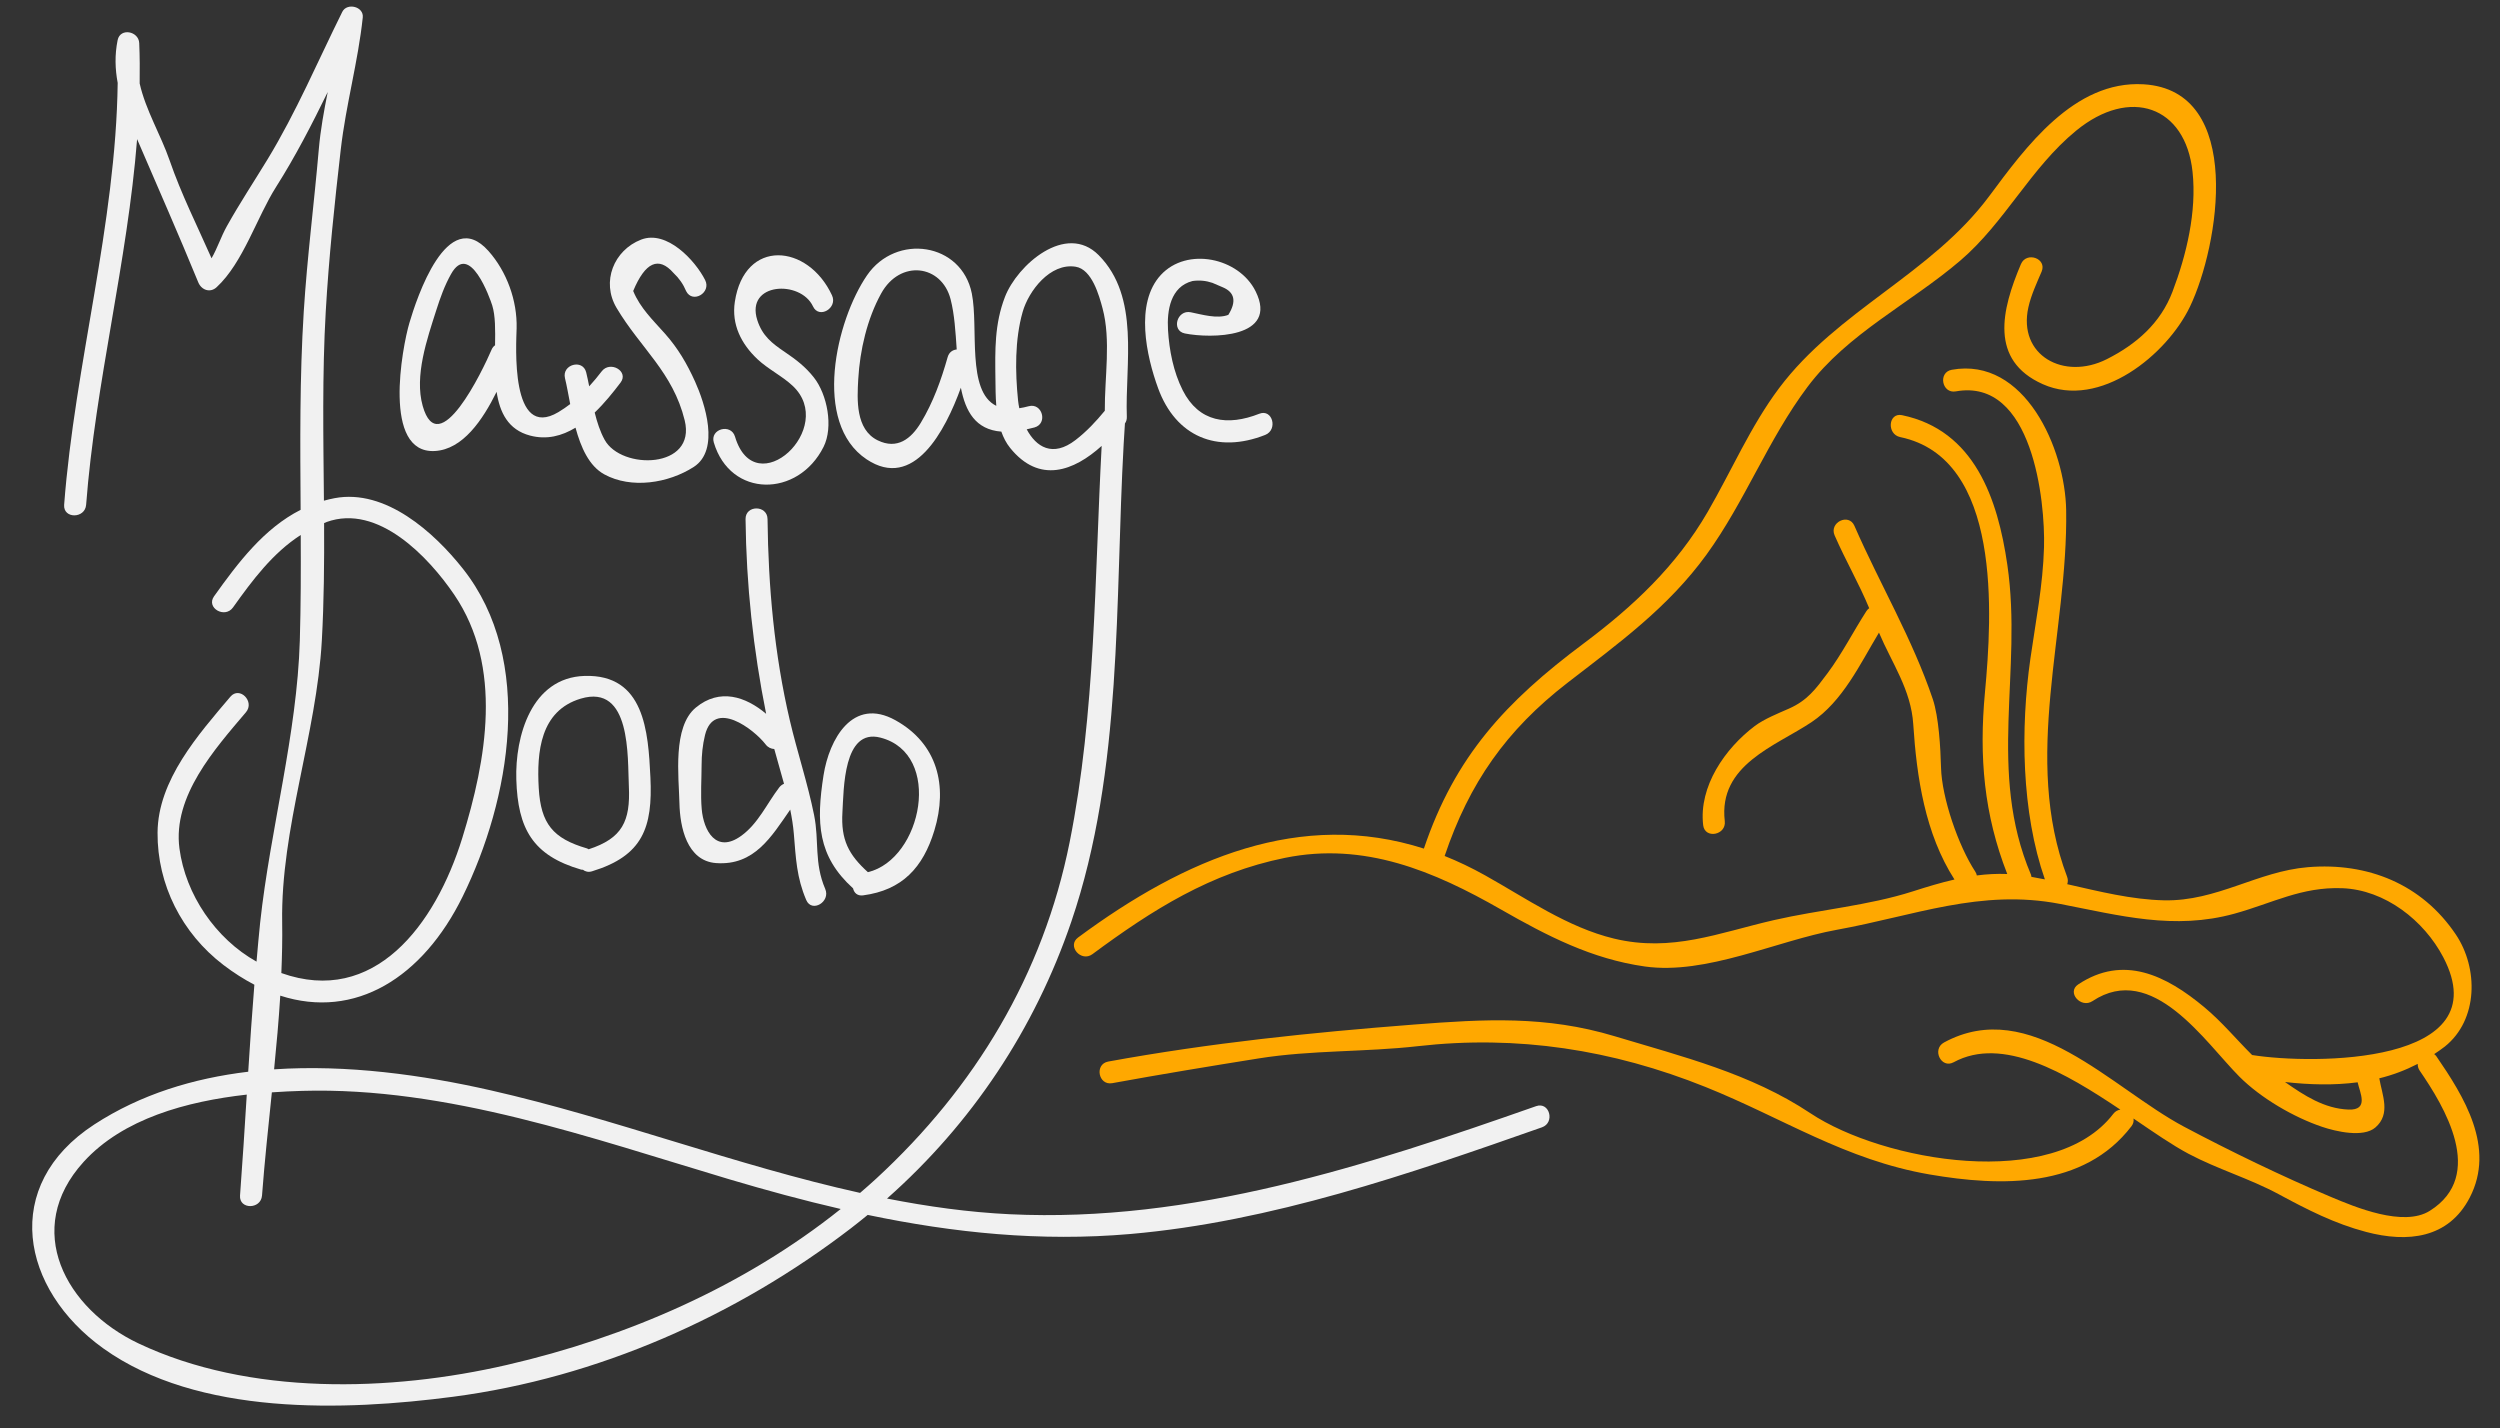 <?xml version="1.0" encoding="utf-8"?>
<!-- Generator: Adobe Illustrator 16.0.0, SVG Export Plug-In . SVG Version: 6.00 Build 0)  -->
<svg version="1.2" baseProfile="tiny" id="Layer_1" xmlns="http://www.w3.org/2000/svg" xmlns:xlink="http://www.w3.org/1999/xlink"
	 x="0px" y="0px" width="258.571px" height="147.714px" viewBox="0 0 258.571 147.714" xml:space="preserve">
<rect x="0" y="0" width="258.571" height="147.714" fill="#333333" stroke="none"/>
<path fill="#FFA800" d="M254.009,96.663c-3.512-5.234-9.125-7.479-15.296-6.973c-5.219,0.427-9.428,3.543-14.879,3.429
	c-3.356-0.07-6.695-0.915-10.021-1.668c0.072-0.23,0.092-0.482-0.012-0.759c-4.667-12.348,0.1-25.338-0.1-37.921
	c-0.101-6.365-4.293-15.884-11.83-14.526c-1.444,0.261-1.028,2.496,0.415,2.236c7.954-1.432,9.257,11.383,9.124,16.116
	c-0.112,3.966-0.851,7.605-1.408,11.518c-1.029,7.233-0.938,15.843,1.498,22.84c-0.465-0.093-0.93-0.185-1.394-0.263
	c-0.016-0.077-0.013-0.15-0.047-0.229c-4.536-10.69-0.846-21.004-2.44-32.023c-0.992-6.865-3.403-13.939-10.89-15.498
	c-1.436-0.298-1.609,1.972-0.193,2.266c10.547,2.196,9.503,18.451,8.765,26.401c-0.623,6.701-0.1,12.63,2.306,18.789
	c-1.065-0.042-2.113,0.012-3.147,0.149c-0.023-0.129-0.073-0.264-0.165-0.402c-1.741-2.653-3.456-7.616-3.538-10.755
	c-0.051-2.007-0.233-5.25-0.853-7.086c-2.103-6.232-5.493-11.932-8.107-17.923c-0.586-1.344-2.631-0.348-2.046,0.994
	c1.153,2.642,2.49,4.913,3.578,7.532c-0.103,0.076-0.202,0.163-0.285,0.292c-1.378,2.142-2.518,4.41-4.044,6.456
	c-1.208,1.616-2.069,2.797-3.982,3.64c-1.104,0.487-2.559,1.07-3.519,1.792c-3.062,2.305-5.816,6.234-5.344,10.26
	c0.171,1.458,2.405,1.033,2.235-0.415c-0.685-5.842,5.243-7.749,8.966-10.237c3.238-2.165,4.999-5.965,6.982-9.263
	c1.336,3.158,3.318,5.895,3.547,9.482c0.353,5.484,1.23,11.329,4.263,16.052c-1.433,0.329-2.857,0.762-4.293,1.223
	c-4.646,1.489-9.656,1.891-14.404,2.982c-5.699,1.311-10.531,3.344-16.51,1.908c-4.797-1.151-9.087-4.167-13.342-6.544
	c-1.403-0.784-2.797-1.449-4.183-2.002c2.549-7.554,6.384-13.025,12.705-17.911c5.322-4.115,10.404-7.774,14.391-13.276
	c3.968-5.476,6.367-11.91,10.437-17.332c4.171-5.555,10.624-8.634,15.809-13.069c4.611-3.945,7.266-9.579,11.977-13.434
	c5.558-4.548,11.303-2.555,12.035,4.253c0.443,4.126-0.62,8.586-2.076,12.412c-1.242,3.263-3.739,5.432-6.789,6.971
	c-4.438,2.24-9.23-0.384-8.111-5.375c0.285-1.268,0.863-2.496,1.368-3.686c0.575-1.354-1.569-2.112-2.14-0.77
	c-2.015,4.743-3.275,9.949,2.257,12.418c5.927,2.646,12.857-3.078,15.222-8.01c3.008-6.273,5.703-22.385-4.8-23.005
	c-7.181-0.424-12.218,6.537-15.962,11.571c-5.993,8.057-15.673,11.787-21.726,19.848c-2.934,3.908-4.94,8.579-7.384,12.796
	c-3.249,5.607-7.708,9.788-12.853,13.632c-8.02,5.994-13.28,11.643-16.506,21.203c-12.701-4.065-24.666,0.982-35.769,9.197
	c-1.179,0.872,0.313,2.589,1.487,1.721c6.217-4.6,12.228-8.399,19.917-9.961c8.208-1.667,15.395,1.366,22.356,5.351
	c4.75,2.717,9.37,5.107,14.85,5.884c6.378,0.904,13.666-2.673,19.881-3.796c7.981-1.443,14.863-4.259,23.062-2.675
	c6.198,1.197,11.812,2.739,18.072,1.004c3.92-1.087,6.924-2.782,11.111-2.629c4.449,0.161,8.481,3.348,10.466,7.14
	c5.848,11.18-13.554,11.113-19.771,10.115c-1.646-1.632-3.096-3.404-4.932-4.936c-3.981-3.322-8.383-5.474-13.06-2.365
	c-1.218,0.809,0.28,2.522,1.487,1.721c6.206-4.125,11.669,4.292,15.187,7.815c2.213,2.217,5.612,4.202,8.574,5.198
	c1.385,0.466,4.24,1.144,5.495,0.058c1.614-1.396,0.703-3.338,0.402-5.082c1.366-0.333,2.692-0.832,3.975-1.492
	c-0.002,0.227,0.041,0.459,0.195,0.685c2.529,3.685,6.915,10.835,1.049,14.514c-2.723,1.707-7.707-0.379-10.275-1.462
	c-4.979-2.102-10.375-4.712-15.136-7.24c-7.511-3.988-15.903-13.563-24.828-8.711c-1.283,0.698-0.298,2.749,0.994,2.046
	c5.058-2.75,11.6,1.111,17.242,4.899c-0.263,0.041-0.521,0.166-0.725,0.432c-6.166,8.055-23.813,4.941-31.334-0.063
	c-6.175-4.109-13.239-5.853-20.253-7.965c-7.096-2.138-13.438-1.771-20.75-1.203c-10.71,0.831-21.019,1.895-31.618,3.827
	c-1.443,0.264-1.027,2.5,0.415,2.236c5.043-0.92,10.1-1.754,15.162-2.563c5.424-0.868,10.986-0.643,16.456-1.264
	c10.282-1.169,20.132,0.36,29.741,4.22c8.023,3.222,14.46,7.548,23.185,9.05c7.386,1.272,15.939,1.457,20.872-4.988
	c0.208-0.272,0.255-0.548,0.21-0.8c2.098,1.43,4.038,2.77,5.682,3.643c3.024,1.606,6.327,2.562,9.354,4.196
	c2.944,1.59,5.757,3.029,9.015,3.89c4.327,1.144,8.534,0.675,10.725-3.546c2.698-5.2-0.604-10.475-3.461-14.636
	c-0.064-0.095-0.142-0.146-0.216-0.208c0.371-0.25,0.744-0.494,1.104-0.781C256.339,105.466,256.335,100.129,254.009,96.663z
	 M242.903,114.761c-2.506-0.097-4.59-1.461-6.57-2.849c2.532,0.285,5.063,0.352,7.514,0.03
	C244.078,113.007,245.054,114.845,242.903,114.761z"/>
<g>
	<path fill-rule="evenodd" fill="#F1F1F1" d="M71.886,39.458c-0.839-1.852-1.76-3.43-3.107-4.947
		c-1.238-1.396-2.563-2.646-3.289-4.415c1.247-2.991,2.638-3.61,4.174-1.858c0.574,0.537,1.009,1.165,1.306,1.881
		c0.66,1.31,2.622,0.158,1.963-1.148c-1.018-2.021-3.966-5.219-6.626-4.187c-2.807,1.089-4.153,4.343-2.531,7.071
		c2.47,4.155,5.827,6.653,7.043,11.631c1.226,5.021-6.553,5.159-8.284,1.999c-0.471-0.859-0.78-1.823-1.026-2.816
		c1.011-0.97,1.907-2.084,2.678-3.104c0.884-1.171-1.091-2.302-1.963-1.148c-0.408,0.541-0.839,1.048-1.285,1.539
		c-0.097-0.491-0.196-0.976-0.31-1.441c-0.348-1.424-2.541-0.82-2.193,0.604c0.184,0.751,0.346,1.682,0.538,2.673
		c-0.386,0.296-0.789,0.576-1.218,0.832c-5.016,2.992-4.36-7.05-4.322-8.68c0.068-2.859-1.015-5.848-2.907-7.979
		c-4.274-4.814-7.45,4.942-8.19,7.455c-0.735,2.498-2.813,13.513,2.625,13.228c2.909-0.153,4.967-3.222,6.402-6.122
		c0.324,2.137,1.19,3.924,3.457,4.524c1.729,0.458,3.3,0.038,4.704-0.816c0.553,2.043,1.399,3.964,2.975,4.827
		c2.8,1.532,6.629,0.919,9.249-0.764C74.502,46.525,72.889,41.672,71.886,39.458z M51.203,35.712
		c-0.138,0.097-0.263,0.227-0.35,0.432c-0.929,2.174-5.487,11.692-7.136,5.836c-0.872-3.098,0.46-6.93,1.402-9.881
		c0.415-1.3,0.862-2.557,1.531-3.751c1.926-3.436,4.032,2.508,4.263,3.249C51.239,32.643,51.231,34.118,51.203,35.712z"/>
	<path fill-rule="evenodd" fill="#F1F1F1" d="M84.089,31.694c0.618,1.329,2.578,0.172,1.963-1.148
		c-2.49-5.353-9.049-5.915-10.049,0.668c-0.358,2.358,0.67,4.36,2.336,5.932c1.108,1.045,2.517,1.706,3.64,2.754
		c4.657,4.348-3.869,12.276-5.958,5.262c-0.417-1.402-2.613-0.804-2.193,0.604c1.712,5.752,8.717,5.714,11.353,0.452
		c1.033-2.063,0.381-5.424-1.006-7.181c-0.865-1.096-1.826-1.835-2.978-2.614c-1.335-0.903-2.347-1.671-2.873-3.319
		C77.083,29.207,82.8,28.924,84.089,31.694z"/>
	<path fill-rule="evenodd" fill="#F1F1F1" d="M130.249,42.793c-3.284,1.294-6.249,0.881-7.922-2.426
		c-0.96-1.898-1.398-4.14-1.522-6.244c-0.12-2.036,0.264-4.472,2.527-5.056c0.702-0.104,1.39-0.042,2.064,0.188l1.083,0.463
		c1.232,0.525,1.42,1.475,0.565,2.848c-1.147,0.444-2.738-0.038-3.888-0.269c-1.431-0.288-2.041,1.904-0.604,2.193
		c2.647,0.531,9.75,0.526,7.306-4.376c-1.728-3.465-7.089-4.606-9.796-1.675c-2.715,2.938-1.484,8.419-0.283,11.711
		c1.828,5.008,6.103,6.795,11.074,4.835C132.201,44.455,131.615,42.254,130.249,42.793z"/>
	<path fill-rule="evenodd" fill="#F1F1F1" d="M85.353,91.945c-1.167-2.72-0.611-4.944-1.149-7.624
		c-0.662-3.302-1.743-6.525-2.513-9.809c-1.601-6.829-2.228-13.826-2.306-20.826c-0.016-1.466-2.29-1.467-2.274,0
		c0.075,6.812,0.794,13.481,2.129,20.143c-2.117-1.787-4.804-2.688-7.277-0.642c-2.418,2.001-1.751,7.137-1.69,9.891
		c0.053,2.442,0.76,5.973,3.797,6.189c3.953,0.282,5.72-2.735,7.662-5.531c0.168,0.834,0.304,1.674,0.375,2.524
		c0.208,2.509,0.286,4.51,1.283,6.833C83.966,94.437,85.924,93.277,85.353,91.945z M80.59,81.449
		c-1.28,1.678-2.167,3.723-3.912,4.99c-2.617,1.899-3.91-0.534-4.102-2.77c-0.127-1.498-0.015-3.022-0.011-4.524
		c0.003-1.062,0.101-2.091,0.355-3.125c0.925-3.752,5.062-0.599,6.271,0.979c0.242,0.315,0.566,0.454,0.891,0.471
		c0.327,1.199,0.68,2.395,1.007,3.594C80.905,81.141,80.732,81.262,80.59,81.449z"/>
	<path fill-rule="evenodd" fill="#F1F1F1" d="M92.623,74.499c-4.426-2.466-6.865,1.961-7.447,5.691
		c-0.761,4.878-0.628,8.355,3.055,11.692c0.098,0.448,0.432,0.804,1.038,0.724c4.052-0.537,6.205-2.884,7.37-6.711
		C98.05,81.259,96.958,76.914,92.623,74.499z M89.766,90.208c-1.992-1.805-2.807-3.343-2.635-6.198
		c0.144-2.382,0.08-8.711,3.931-7.719C97.559,77.965,95.389,88.855,89.766,90.208z"/>
	<path fill-rule="evenodd" fill="#F1F1F1" d="M67.271,80.391c-0.227-4.728-0.608-10.663-6.793-10.482
		c-5.526,0.162-7.212,6.268-7.076,10.719c0.156,5.091,1.692,7.854,6.702,9.314c0.067,0.02,0.123,0.007,0.187,0.016
		c0.239,0.187,0.556,0.277,0.942,0.159C66.493,88.512,67.52,85.583,67.271,80.391z M60.881,87.84
		c-0.06-0.029-0.103-0.07-0.173-0.091c-3.526-1.028-4.775-2.56-4.987-6.243c-0.214-3.729,0.151-7.992,4.343-9.247
		c5.239-1.568,4.834,6.069,4.978,9.064C65.215,84.947,64.358,86.709,60.881,87.84z"/>
</g>
<path fill-rule="evenodd" fill="#F1F1F1" d="M158.881,114.407c-17.538,6.163-35.629,12.084-54.445,11.18
	c-4.281-0.206-8.505-0.799-12.693-1.623c8.757-7.749,15.27-17.501,19.069-28.658c5.341-15.686,4.5-33.126,5.41-49.445
	c0.042-0.689,0.085-1.379,0.128-2.068c0.129-0.172,0.206-0.397,0.196-0.679c-0.195-5.479,1.399-12.372-2.91-16.722
	c-3.396-3.428-8.437,1.039-9.697,4.323c-1.083,2.82-1.021,5.491-0.984,8.468c0.011,0.871,0.012,1.832,0.09,2.793
	c-3.098-1.512-1.815-8.059-2.532-11.625c-1.059-5.271-7.836-6.249-10.838-1.875C86.462,33.157,84,43.751,89.63,47.506
	c4.875,3.25,8.127-2.917,9.752-7.406c0.478,2.46,1.518,4.334,4.184,4.543c0.215,0.608,0.503,1.179,0.905,1.678
	c3.025,3.76,6.6,2.393,9.472-0.202c-0.731,13.671-0.623,27.521-3.31,40.977c-2.735,13.7-9.801,25.405-20.012,34.811
	c-0.545,0.502-1.104,0.989-1.665,1.473c-12.869-2.851-25.423-7.703-38.194-10.606c-7.059-1.605-14.86-2.68-22.412-2.175
	c0.25-2.541,0.485-5.082,0.638-7.62c7.748,2.503,14.746-1.866,18.868-10.262c4.911-10.001,7.506-24.446,0.021-33.894
	c-2.97-3.749-7.995-8.297-13.276-7.297c-0.376,0.071-0.741,0.159-1.098,0.259c-0.058-6.518-0.185-13.043,0.188-19.561
	c0.322-5.623,0.915-11.187,1.556-16.779c0.53-4.614,1.79-9.063,2.274-13.645c0.119-1.125-1.632-1.555-2.119-0.574
	c-2.531,5.101-4.766,10.384-7.728,15.252c-1.407,2.312-2.891,4.555-4.211,6.92c-0.617,1.105-0.973,2.267-1.583,3.314
	c-1.482-3.357-3.125-6.619-4.332-10.113c-0.914-2.646-2.489-5.223-3.102-7.971c0.019-1.391,0.015-2.783-0.046-4.176
	c-0.054-1.233-1.969-1.609-2.233-0.302c-0.311,1.537-0.261,2.993,0.006,4.421C11.984,23.185,7.74,37.708,6.634,52.21
	c-0.111,1.463,2.164,1.452,2.274,0c0.959-12.586,4.281-25.163,5.272-37.82c2.117,4.926,4.297,9.858,6.327,14.813
	c0.324,0.79,1.221,1.13,1.9,0.501c2.742-2.533,4.15-7.221,6.147-10.369c2.005-3.161,3.706-6.469,5.342-9.815
	c-0.389,1.952-0.749,3.915-0.923,5.925c-0.484,5.604-1.203,11.158-1.556,16.779c-0.43,6.846-0.368,13.676-0.324,20.508
	c-3.765,1.908-6.455,5.432-8.955,8.946c-0.853,1.198,1.121,2.332,1.963,1.148c2.017-2.833,4.121-5.639,7.004-7.493
	c0.016,3.636,0.012,7.273-0.095,10.915c-0.286,9.681-3.049,19.495-4.102,29.167c-0.146,1.342-0.254,2.696-0.376,4.046
	c-4.238-2.366-7.345-6.952-7.972-11.705c-0.715-5.426,3.67-10.301,6.878-14.088c0.941-1.111-0.659-2.728-1.608-1.608
	c-3.301,3.897-7.5,8.615-7.534,14.069c-0.034,5.369,2.513,10.397,6.816,13.679c1.071,0.817,2.139,1.49,3.197,2.041
	c-0.244,2.991-0.444,5.995-0.636,8.999c-5.66,0.679-11.11,2.328-15.911,5.45c-9.733,6.33-7.599,17.062,0.924,23.166
	c9.783,7.005,24.938,6.476,36.189,5c14.904-1.956,29.263-8.312,41.14-17.428c0.587-0.451,1.162-0.913,1.731-1.379
	c8.895,1.858,17.877,2.784,27.173,1.974c14.584-1.271,28.837-6.209,42.561-11.032C160.859,116.117,160.268,113.919,158.881,114.407z
	 M98.015,36.936c-0.674,2.374-1.495,4.667-2.775,6.788c-1,1.656-2.443,2.807-4.461,1.819c-2.302-1.128-2.131-4.222-2.011-6.329
	c0.171-2.996,0.92-6.237,2.371-8.863c1.956-3.541,6.252-2.995,7.181,0.604c0.399,1.546,0.51,3.377,0.632,5.19
	C98.543,36.185,98.159,36.425,98.015,36.936z M111.245,45.508c-2.383,1.839-4.087,0.705-5.054-1.103
	c0.26-0.057,0.524-0.118,0.803-0.195c1.412-0.391,0.812-2.584-0.604-2.193c-0.346,0.096-0.664,0.158-0.967,0.205
	c-0.055-0.272-0.101-0.542-0.127-0.801c-0.301-2.972-0.343-6.283,0.475-9.159c0.62-2.177,2.849-5.098,5.485-4.674
	c1.689,0.272,2.429,3.003,2.777,4.295c0.889,3.3,0.209,7.158,0.235,10.602C113.349,43.598,112.4,44.616,111.245,45.508z
	 M29.185,95.417c-0.165-9.732,3.56-19.458,4.101-29.167c0.225-4.044,0.256-8.094,0.235-12.147c0.087-0.034,0.166-0.079,0.254-0.111
	c5.334-1.927,10.57,3.641,13.202,7.511c5.089,7.485,3.329,17.104,0.84,25.154c-2.802,9.067-9.144,17.398-18.718,13.984
	C29.17,98.896,29.214,97.152,29.185,95.417z M52.452,141.167c-12.061,2.787-26.684,3.2-38.117-2.215
	c-7.55-3.575-12.033-11.8-5.683-18.783c4.072-4.477,10.668-6.26,16.871-6.956c-0.219,3.489-0.435,6.975-0.697,10.438
	c-0.11,1.463,2.164,1.453,2.274,0c0.268-3.537,0.651-7.101,1.018-10.671c1.072-0.075,2.122-0.125,3.127-0.153
	c15.07-0.434,29.949,4.905,44.19,9.146c3.84,1.143,7.674,2.184,11.519,3.071C76.964,133.032,64.84,138.305,52.452,141.167z"/>
</svg>
